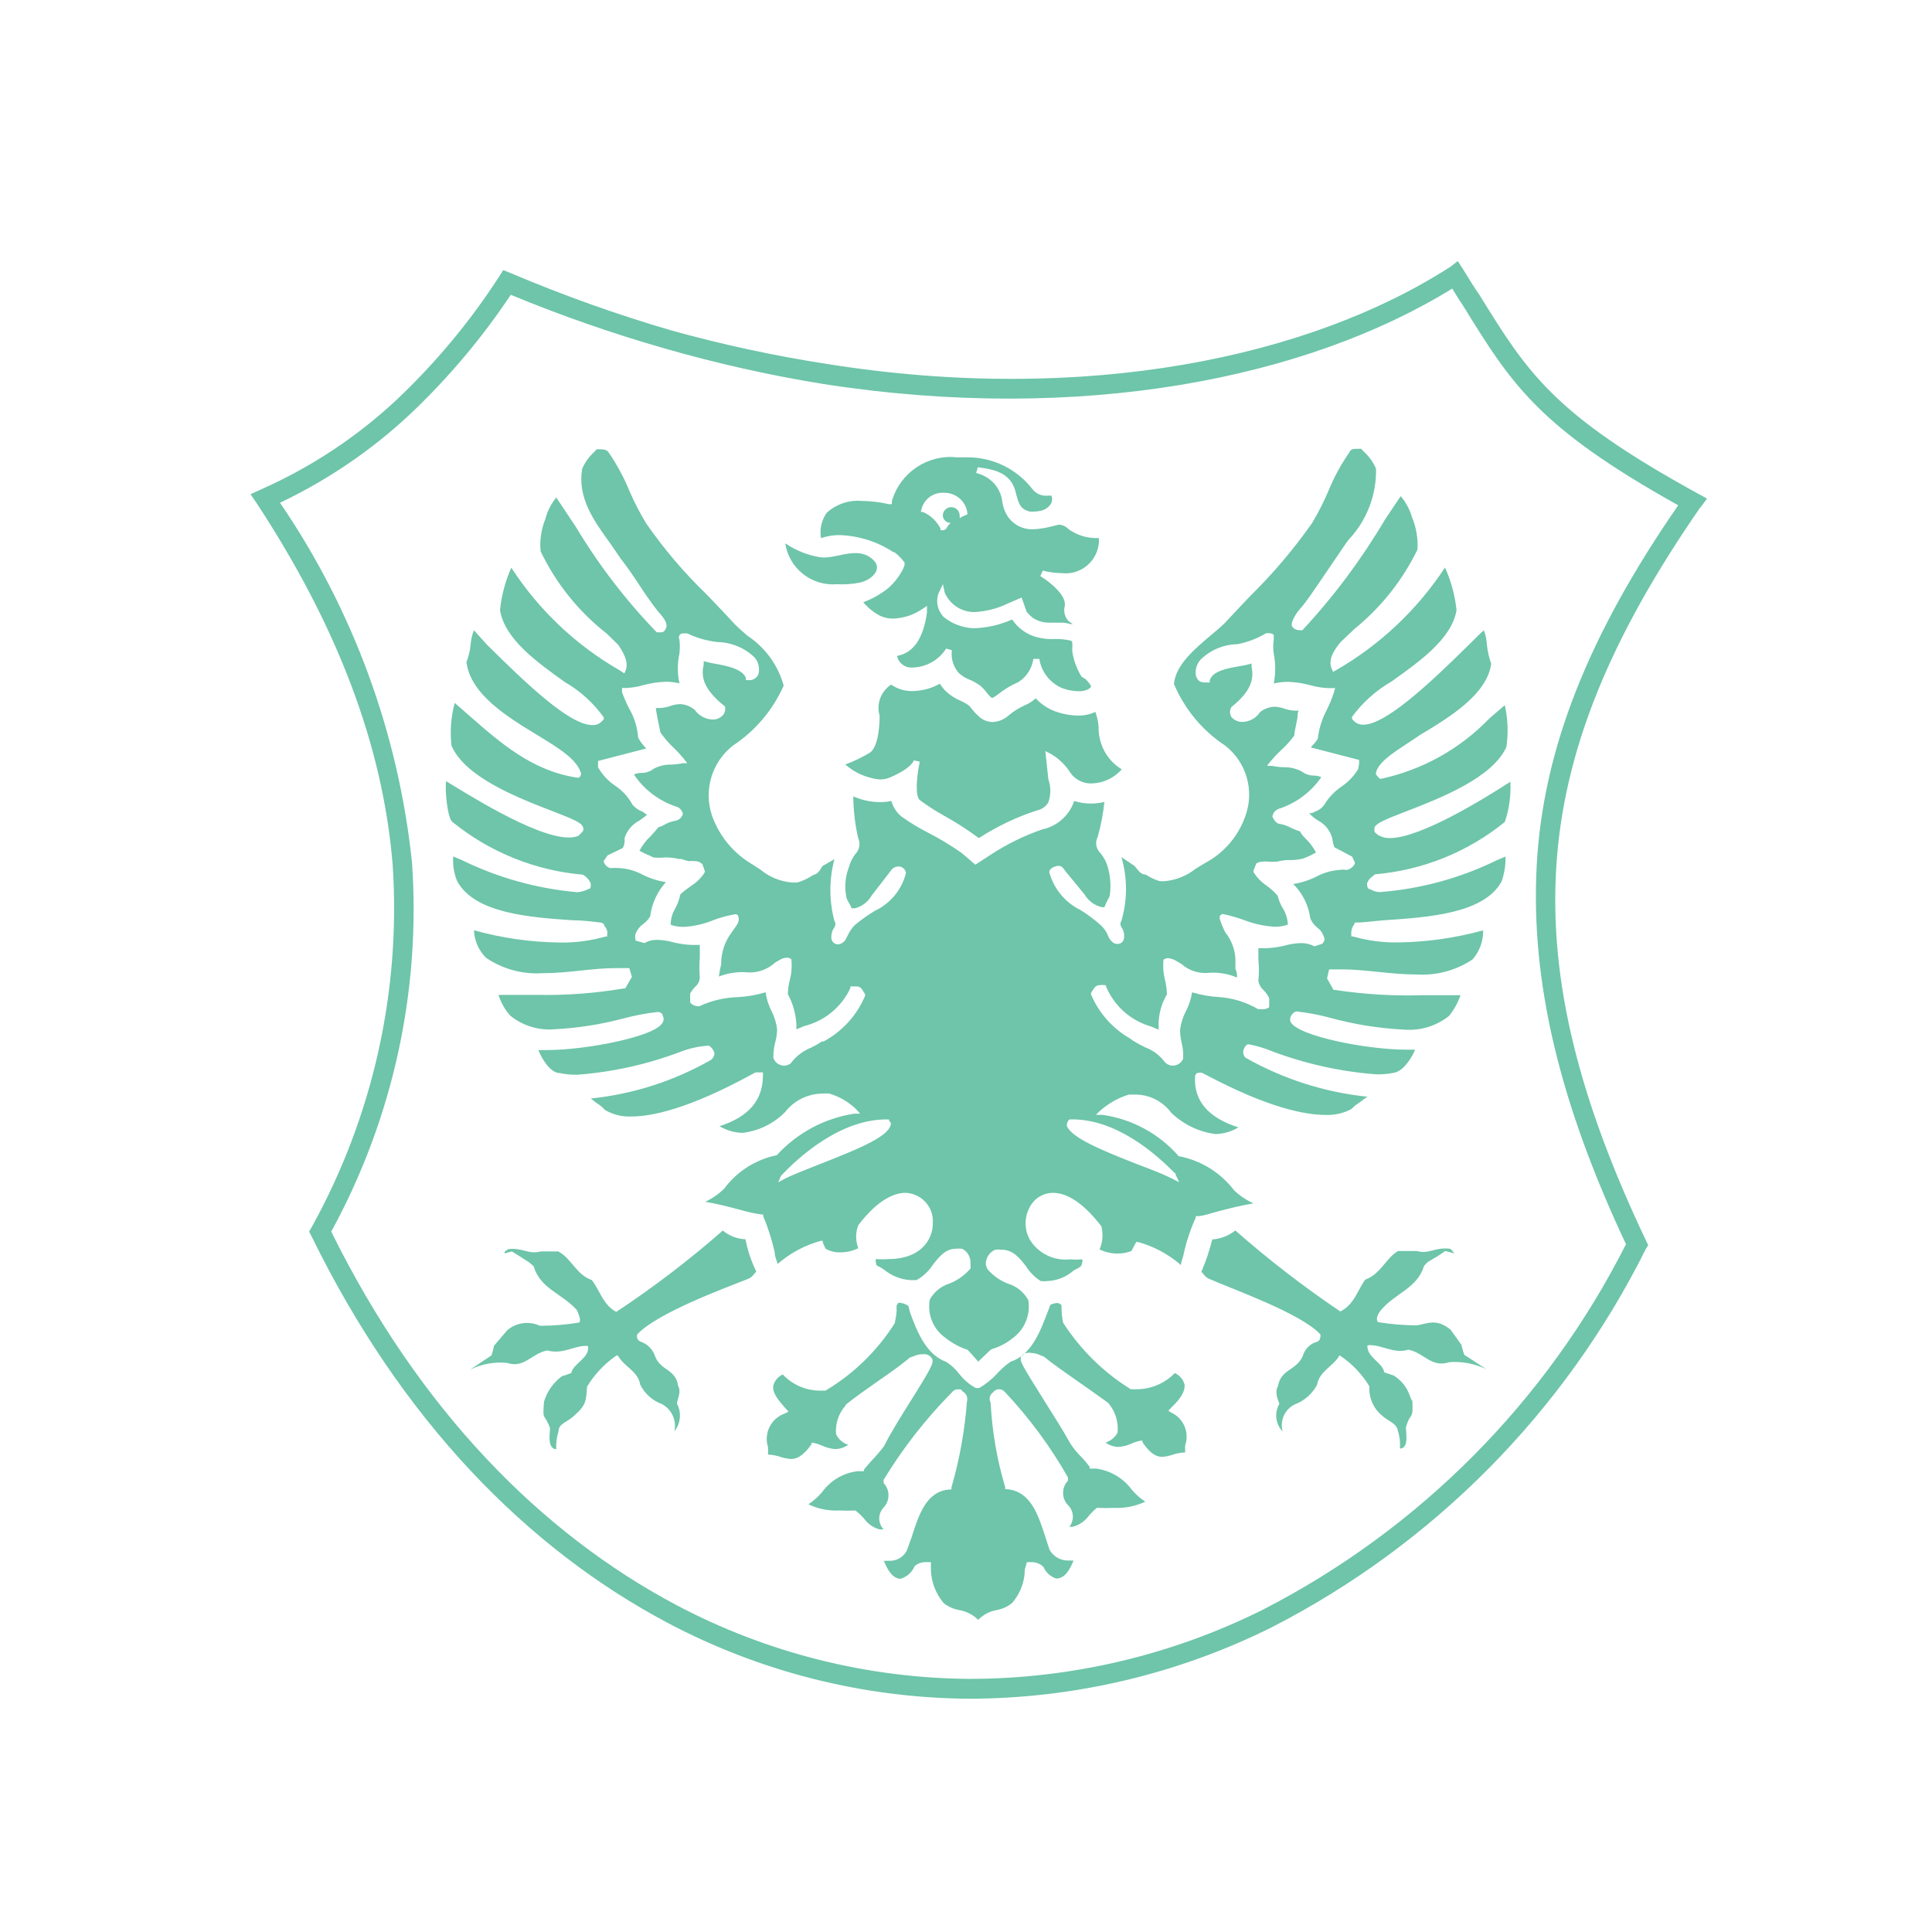 <?xml version="1.0" encoding="UTF-8"?>
<svg id="Layer_1" data-name="Layer 1" xmlns="http://www.w3.org/2000/svg" viewBox="0 0 50 50" fill="#6ec5a9">
  <path d="M44.011,13.13l.167-.227-.251-.137c-3.733-2.049-4.396-3.124-5.645-5.143-.143-.197-.275-.43-.412-.645l-.143-.221-.185.143c-3.632,2.347-9.455,3.584-16.127,2.521-1.366-.21-2.718-.502-4.05-.872-1.405-.411-2.785-.904-4.133-1.475h0l-.209-.084-.113.179c-.75,1.159-1.637,2.223-2.64,3.172-1.032.966-2.22,1.751-3.512,2.324l-.275.125.167.245c2.061,3.142,3.255,6.224,3.512,9.342.217,3.264-.511,6.522-2.097,9.384l-.066.113.06.113c2.341,4.79,5.591,8.088,9.216,10.011,2.406,1.274,5.084,1.948,7.807,1.965,2.716-.005,5.393-.636,7.825-1.846,4.188-2.145,7.581-5.573,9.682-9.784l.066-.108-.06-.125c-1.702-3.584-2.509-6.666-2.318-9.676s1.398-5.931,3.727-9.294M42.076,32.208c-2.054,4.062-5.341,7.37-9.39,9.449-2.359,1.178-4.96,1.792-7.598,1.792-2.641-.018-5.239-.671-7.574-1.905-3.506-1.858-6.654-5.041-8.942-9.67,1.595-2.916,2.321-6.229,2.091-9.545-.348-3.341-1.522-6.544-3.417-9.318,1.234-.586,2.371-1.36,3.369-2.294.981-.928,1.855-1.964,2.604-3.088,1.31.543,2.65,1.009,4.014,1.398,1.333.382,2.687.686,4.056.908,6.696,1.045,12.543-.149,16.295-2.467.096.155.179.299.269.424,1.266,2.055,1.953,3.16,5.579,5.185-2.306,3.333-3.5,6.296-3.662,9.318s.597,6.164,2.312,9.808"/>
  <path d="M37.841,34.831l-.299-.418c-.364-.299-.597-.161-.866-.113-.34-.001-.68-.029-1.015-.084-.066-.078,0-.221.084-.317.376-.442.932-.555,1.111-1.141.032-.036.066-.07.102-.102l.281-.167.161-.113.191.048c.042.042.042,0,0-.048s-.06-.06-.078-.06c-.388-.042-.526.149-.842.06h-.49c-.317.185-.448.597-.848.741-.203.275-.281.639-.645.824-.95-.64-1.858-1.34-2.718-2.097-.171.137-.379.218-.597.233-.071.286-.165.565-.281.836.042.042.108.149.203.185.597.263,2.389.896,2.879,1.44,0,.054,0,.155-.084.185-.184.049-.327.193-.376.376-.179.382-.561.329-.639.771-.096.161,0,.364.036.46-.136.231-.102.524.084.717-.08-.282.056-.581.323-.705.243-.093.445-.272.567-.502.06-.34.37-.454.555-.717,0-.042.036-.042.036-.042.311.207.572.48.765.8-.02.282.095.557.311.741.167.161.382.197.424.4.048.15.066.309.054.466.239,0,.155-.412.155-.55.125-.424.191-.161.167-.681-.078-.066-.066-.382-.478-.657l-.251-.084c-.036-.257-.448-.376-.436-.699.346-.042.657.233,1.063.113.4.078.597.478,1.057.323.329-.024.658.038.956.179l-.55-.358c-.036,0-.072-.233-.096-.257"/>
  <path d="M18.709,31.844c-.871.764-1.793,1.468-2.76,2.108-.34-.179-.418-.544-.633-.824-.4-.137-.52-.55-.866-.741h-.454c-.34.084-.46-.102-.842-.06,0,0-.06.042-.084.06s0,.084,0,.048l.179-.048.179.113.263.167.119.102c.179.597.735.699,1.123,1.141.036.096.113.239.06.317-.338.056-.679.084-1.021.084-.279-.13-.608-.085-.842.113l-.346.406s-.048.257-.078.257l-.538.358c.296-.146.627-.206.956-.173.442.149.633-.245,1.039-.323.418.119.741-.155,1.057-.113.042.317-.382.442-.436.699l-.245.084c-.22.163-.382.394-.46.657-.042.526,0,.263.155.681,0,.137-.078.532.161.55-.008-.158.012-.315.06-.466,0-.203.239-.239.4-.4.34-.299.305-.4.34-.759.195-.319.456-.594.765-.806.024.003.045.019.054.042.161.263.502.376.555.717.116.233.317.413.561.502.254.136.386.424.323.705.164-.204.19-.486.066-.717,0-.09.125-.299.03-.46-.06-.442-.46-.388-.597-.771-.061-.179-.203-.318-.382-.376-.07-.033-.103-.113-.078-.185.508-.55,2.258-1.195,2.879-1.44.096-.036.161-.149.203-.185-.131-.265-.226-.546-.281-.836-.22-.009-.43-.091-.597-.233"/>
  <path d="M30.327,36.569l-.09-.06.078-.084c.143-.137.37-.37.34-.597-.035-.13-.127-.238-.251-.293-.263.271-.626.423-1.003.418h-.137c-.704-.436-1.302-1.024-1.75-1.72-.032-.149-.046-.302-.042-.454,0,0-.036-.042-.084-.054-.022-.005-.044-.005-.066,0-.048.007-.094.021-.137.042l-.078.203c-.185.484-.412,1.099-.956,1.272-.119.084-.229.18-.329.287-.139.156-.303.29-.484.394h-.084c-.172-.095-.323-.225-.442-.382-.089-.114-.196-.213-.317-.293-.532-.191-.765-.794-.944-1.284l-.042-.167c-.059-.041-.126-.068-.197-.078-.022-.005-.044-.005-.066,0l-.042.066h0v.155c-.009.103-.025.204-.048.305-.452.714-1.066,1.312-1.792,1.744h-.108c-.377.009-.74-.143-.998-.418-.12.054-.21.159-.245.287-.036.197.161.412.323.597l.072.078-.096.048c-.358.125-.551.511-.436.872.005.064.005.128,0,.191h0c.116.005.231.027.34.066.083.026.17.042.257.048.119,0,.287-.042.526-.376v-.042h.048c.078.016.154.04.227.072.109.051.226.082.346.09.12-.003.237-.043.334-.113-.141-.04-.257-.141-.317-.275-.023-.262.061-.523.233-.723l.03-.048h0c.263-.209.514-.382.759-.555s.597-.406.89-.657l.108-.036c.064-.029.133-.045.203-.048h.09c.083.011.154.066.185.143h0v.036c0,.078-.048.209-.55,1.003-.251.4-.532.848-.705,1.195-.093.123-.192.241-.299.352-.084.09-.155.173-.221.257v.042h-.173c-.367.046-.698.243-.914.544-.101.12-.22.225-.352.311.247.119.52.174.794.161.141.007.283.007.424,0h0c.082.064.159.136.227.215.098.135.239.232.4.275h.102c-.151-.159-.151-.408,0-.567.168-.177.168-.456,0-.633v-.084c.501-.823,1.096-1.585,1.774-2.27.036-.045.091-.072.149-.072.06,0,.108,0,.108.048.106.046.159.165.125.275-.057.75-.191,1.493-.4,2.216v.054h-.054c-.597.048-.788.645-.974,1.224-.042.113-.078.227-.125.352-.084.169-.259.274-.448.269h-.149c.09.227.221.454.424.466.167-.044.304-.163.37-.323.076-.071.177-.11.281-.108h.143v.215c.013.312.131.611.334.848.119.092.258.154.406.179.183.032.352.12.484.251.127-.131.292-.219.472-.251.146-.027.283-.088.4-.179.213-.241.332-.551.334-.872l.054-.191h.131c.112.001.219.046.299.125.061.143.181.252.329.299.227,0,.358-.239.448-.466h-.143c-.199.001-.382-.107-.478-.281-.036-.102-.066-.203-.102-.311-.191-.597-.388-1.195-.992-1.254h-.054v-.054c-.212-.711-.339-1.445-.376-2.186-.052-.093-.023-.21.066-.269.034-.049.09-.078.149-.078.057-.001.111.023.149.066.632.671,1.182,1.415,1.637,2.216v.084c-.168.177-.168.456,0,.633.155.15.17.393.036.561h.084c.175-.044.327-.15.43-.299.061-.068.127-.132.197-.191h.036c.139.007.279.007.418,0,.276.013.551-.043.8-.161-.129-.085-.246-.187-.346-.305-.22-.3-.551-.498-.92-.55h-.173v-.042c-.062-.09-.132-.174-.209-.251-.11-.109-.208-.229-.293-.358-.167-.305-.442-.741-.687-1.129-.55-.878-.597-.968-.597-1.063s.09-.149.161-.149h0c.041-.01.084-.01.125,0,.074.004.147.023.215.054l.102.042c.275.221.544.406.818.597s.538.376.842.597c.184.212.273.491.245.771-.066.123-.178.215-.311.257.096.07.21.109.329.113.116-.007.229-.035.334-.084.079-.035.161-.061.245-.078h.048v.042c.227.334.388.376.508.376.085-.005.17-.021.251-.048.111-.039.228-.062.346-.066h0c-.004-.062-.004-.124,0-.185.123-.359-.068-.75-.426-.873-.005-.002-.01-.004-.016-.005"/>
  <path d="M21.66,15.119c.2.011.401-.003.597-.042.317-.072.657-.388.257-.657s-.914.066-1.302,0c-.319-.055-.622-.177-.89-.358.098.65.683,1.112,1.338,1.057"/>
  <path d="M28.35,18.423c-.138.064-.289.097-.442.096-.204-.003-.406-.039-.597-.108-.194-.071-.368-.188-.508-.34-.076.074-.165.132-.263.173-.159.071-.308.163-.442.275-.112.101-.256.16-.406.167-.13-.002-.255-.051-.352-.137-.069-.062-.133-.13-.191-.203-.024-.035-.052-.067-.084-.096-.057-.039-.117-.073-.179-.102-.152-.061-.292-.15-.412-.263-.057-.058-.107-.122-.149-.191-.217.122-.462.187-.711.191-.196.004-.389-.055-.55-.167-.268.173-.389.501-.299.806,0,.078,0,.765-.245.95-.204.125-.42.229-.645.311.251.22.564.355.896.388.097 0.0.193-.02.281-.06.544-.239.597-.424.597-.436l.155.036c-.09.412-.119.902,0,.992.19.143.39.272.597.388.323.178.635.378.932.597.468-.304.974-.545,1.505-.717.123-.024.23-.1.293-.209.069-.193.069-.404,0-.597l-.078-.729.131.066c.215.122.396.297.526.508.128.174.334.273.55.263.296-.009.575-.141.771-.364-.349-.213-.572-.583-.597-.992.003-.152-.022-.304-.072-.448"/>
  <path d="M23.129,14.277c.107.079.202.173.281.281v.066c-.015.045-.033.089-.054.131-.094.176-.22.334-.37.466-.193.156-.411.279-.645.364.124.148.276.27.448.358.102.044.212.066.323.066.262-.009.516-.089.735-.233l.143-.096v.167c-.09.669-.346,1.051-.776,1.129.042.19.219.318.412.299.35-.011.672-.194.86-.49l.149.042c-.029.217.038.435.185.597.08.072.174.129.275.167.098.04.19.093.275.155.06.052.114.11.161.173.037.05.079.096.125.137.014.005.028.005.042,0,0,0,.066-.036.119-.078.166-.134.348-.244.544-.329.208-.134.347-.352.382-.597h.155c.053.34.28.627.597.759.136.05.279.076.424.078.094.004.187-.018.269-.066,0,0,.048-.036.048-.06s-.078-.125-.131-.179c-.042-.023-.082-.049-.119-.078-.118-.194-.197-.409-.233-.633-.005-.048-.005-.096,0-.143,0-.119,0-.143-.06-.155-.129-.029-.262-.041-.394-.036-.155.007-.31-.009-.46-.048-.265-.068-.495-.232-.645-.46-.314.142-.653.219-.998.227-.284-.011-.556-.113-.776-.293-.152-.159-.205-.388-.137-.597l.119-.251.048.221c.131.303.428.5.759.502.303-.014.599-.089.872-.221l.358-.155.131.37c.046.054.096.104.149.149.13.089.285.135.442.131h.299c.081-.001.162.011.239.036h.072c-.057-.027-.108-.065-.149-.113-.074-.102-.098-.231-.066-.352.054-.293-.436-.657-.633-.776l.066-.143c.156.042.316.064.478.066.475.06.908-.276.968-.75.007-.052.008-.105.005-.158h0c-.279.015-.555-.065-.782-.227-.066-.072-.159-.115-.257-.119l-.173.042c-.162.044-.328.07-.496.078-.248.007-.484-.106-.633-.305-.087-.126-.143-.272-.161-.424-.017-.13-.064-.255-.137-.364-.127-.184-.319-.314-.538-.364l.042-.149c.388.054.824.119.968.597l.03.119c.066.227.096.364.346.43.044.006.088.006.131,0,.065-.002.129-.012.191-.03.102-.03.187-.099.239-.191.025-.061.025-.13,0-.191h-.084c-.155.02-.31-.043-.406-.167-.398-.515-1.01-.819-1.661-.824h-.299c-.761-.079-1.468.4-1.678,1.135v.078h-.078c-.229-.053-.464-.081-.699-.084-.332-.03-.661.081-.908.305-.136.19-.19.427-.149.657.159-.055.327-.081.496-.078.494.019.974.174,1.386.448M23.84,13.214c.051-.284.31-.483.597-.46h0c.298-.003.553.213.597.508v.054l-.036.012-.108.048-.054.036h0c.003-.018.003-.036,0-.054.008-.12-.083-.225-.203-.233-.12-.008-.225.083-.233.203-.003.109.082.2.191.203.004 0.0.008 0.0.012,0h0c-.046.043-.084.093-.113.149l-.06.042h-.09v-.042c-.096-.192-.257-.345-.454-.43h-.054l.006-.036Z"/>
  <path d="M35.971,21.69c-.102.002-.203-.023-.293-.072-.054-.036-.084-.06-.108-.096v-.102c.042-.113.269-.209.812-.418.896-.346,2.246-.872,2.604-1.672.052-.36.038-.726-.042-1.081l-.4.346c-.757.785-1.73,1.328-2.795,1.559h-.042l-.096-.108v-.054c.084-.329.597-.597,1.135-.968.776-.466,1.738-1.051,1.846-1.846-.058-.164-.096-.334-.113-.508-.006-.123-.032-.244-.078-.358-.084.072-.233.221-.382.37-1.015,1.003-2.156,2.073-2.736,2.073-.1.003-.196-.039-.263-.113l-.03-.042v-.048c.273-.372.621-.683,1.021-.914.729-.52,1.559-1.105,1.684-1.846-.04-.382-.141-.755-.299-1.105-.719,1.095-1.684,2.005-2.819,2.658l-.078.042-.036-.084c-.113-.257.113-.544.233-.687l.358-.34c.688-.557,1.244-1.259,1.631-2.055.016-.286-.033-.572-.143-.836-.057-.2-.157-.386-.293-.544l-.4.597c-.61,1.032-1.328,1.995-2.144,2.873h-.036c-.125,0-.197-.036-.233-.108s.066-.287.221-.46.376-.508.544-.753.263-.388.406-.597.191-.287.299-.43c.467-.495.72-1.154.705-1.834-.072-.169-.18-.319-.317-.442l-.066-.072h-.078c-.131,0-.191,0-.227.09-.215.308-.395.638-.538.986-.123.292-.267.576-.43.848-.476.676-1.011,1.308-1.601,1.887-.215.227-.442.466-.669.711-.102.096-.209.191-.329.287-.436.37-.932.782-.974,1.278.275.651.736,1.206,1.326,1.595.542.422.756,1.142.532,1.792-.178.537-.557.984-1.057,1.248l-.245.149c-.223.178-.493.287-.776.317-.052.006-.104.006-.155,0-.125-.039-.244-.095-.352-.167h0c-.113,0-.185-.09-.251-.173l-.036-.048-.346-.233c.158.538.158,1.11,0,1.649-.033.049-.033.113,0,.161.058.084.081.186.066.287-.006.089-.083.156-.172.149-0-0-.001-0-.001-0-.047.002-.092-.016-.125-.048-.051-.043-.09-.099-.113-.161-.043-.111-.113-.209-.203-.287-.16-.142-.332-.27-.514-.382-.397-.196-.691-.552-.806-.98,0-.09.131-.155.233-.161s.131.066.191.143l.49.597c.098.166.26.285.448.329h.066c.023-.064.051-.126.084-.185.02-.035.038-.07.054-.108.037-.26.017-.525-.06-.776-.038-.12-.099-.231-.179-.329-.117-.109-.147-.283-.072-.424.083-.295.141-.597.173-.902-.112.027-.226.041-.34.042-.15 0-.299-.022-.442-.066-.02.062-.046.122-.078.179-.156.285-.429.488-.747.555-.471.163-.921.384-1.338.657l-.394.257-.358-.305c-.274-.193-.562-.366-.86-.52-.243-.123-.477-.265-.699-.424-.125-.104-.215-.243-.257-.4-.098.021-.198.031-.299.03-.237-.002-.47-.053-.687-.149.003.362.045.722.125,1.075.066.141.038.308-.072.418-.078.101-.135.217-.167.34-.094.246-.117.513-.066.771.011.049.031.096.06.137.03.05.056.102.078.155h.084c.185-.047.342-.168.436-.334l.49-.633c.041-.07.116-.114.197-.113h0c.102-.007.19.07.197.172 0.0 0.0 0.0.001 0.0.001-.109.429-.405.786-.806.974-.183.11-.356.234-.52.37-.073.078-.134.166-.179.263-.054.108-.084.161-.113.173-.038.038-.09.06-.143.06-.083-.002-.153-.062-.167-.143-.011-.106.016-.212.078-.299.033-.049.033-.113,0-.161-.14-.524-.14-1.076,0-1.601l-.311.179c-.054.096-.131.221-.221.221h0l-.06.036c-.113.073-.236.129-.364.167h-.149c-.296-.026-.577-.14-.806-.329l-.209-.137c-.485-.282-.855-.726-1.045-1.254-.228-.66-.012-1.391.538-1.822.577-.381,1.034-.92,1.314-1.553-.146-.529-.479-.988-.938-1.29-.125-.108-.239-.209-.34-.311-.239-.263-.484-.514-.717-.759-.581-.56-1.105-1.176-1.565-1.84-.16-.263-.301-.536-.424-.818-.146-.359-.33-.702-.55-1.021-.036-.054-.102-.078-.233-.078h-.072l-.066.072c-.134.121-.24.27-.311.436-.125.753.305,1.344.723,1.923.096.137.191.275.275.4.173.221.323.442.472.669s.293.442.49.693c.143.155.269.317.209.442-.06.125-.102.102-.215.102h-.024c-.793-.82-1.491-1.728-2.079-2.706l-.52-.782c-.133.16-.229.348-.281.55-.109.267-.152.555-.125.842.399.834.986,1.564,1.714,2.132l.299.293c.108.167.275.424.191.651l-.036.084-.119-.078c-1.134-.65-2.096-1.561-2.807-2.658-.155.348-.254.719-.293,1.099.125.753.95,1.338,1.672,1.858.401.23.747.544,1.015.92v.042l-.036.042c-.064.075-.158.117-.257.113-.597,0-1.708-1.069-2.724-2.073l-.346-.382c-.045.117-.074.239-.084.364-.014.158-.05.312-.108.46.102.836,1.063,1.422,1.84,1.893.555.34,1.033.627,1.129,1.003-.007.038-.028.073-.06.096h-.036c-1.159-.167-1.989-.896-2.795-1.601l-.382-.334c-.097.36-.125.735-.084,1.105.352.818,1.702,1.344,2.598,1.69.538.209.765.299.806.418.014.032.014.069,0,.102l-.036.042-.084.084c-.08.03-.165.044-.251.042-.878,0-2.73-1.195-3.172-1.457-.036.263.042.98.167,1.057.962.78,2.135,1.254,3.369,1.362.095.05.17.133.209.233,0,.084,0,.131-.042.131h0c-.094.05-.198.081-.305.09-1.038-.09-2.051-.372-2.987-.83l-.227-.096c-.015.218.019.437.102.639.454.836,1.876.938,3.016,1.015.263,0,.508.036.723.06l.066.042v.036c.065.061.094.151.078.239v.042h-.042c-.388.111-.791.163-1.195.155-.747-.01-1.49-.116-2.21-.317.01.268.121.522.311.711.426.291.937.432,1.451.4.323,0,.657-.03.98-.066s.645-.066.95-.066h.329l.066.227-.173.299h-.036c-.744.126-1.498.182-2.252.167h-.992c.062.199.166.382.305.538.321.26.729.386,1.141.352.605-.031,1.206-.125,1.792-.281.29-.078.586-.134.884-.167.06,0,.143.054.125.09.036.057.036.129,0,.185-.179.364-1.989.711-2.987.711h-.227c.066.173.287.597.561.597.145.03.294.044.442.042.918-.069,1.821-.27,2.682-.597.222-.085.456-.138.693-.155h.036c.07.043.121.112.143.191-.003.067-.033.129-.084.173-.958.548-2.02.89-3.118,1.003l.161.125c.078.046.149.105.209.173.208.121.447.179.687.167.514,0,1.469-.191,3.106-1.087l.102-.054h.191v.078c0,.633-.358,1.069-1.123,1.314.18.109.386.169.597.173.417-.049.804-.239,1.099-.538.23-.296.581-.472.956-.478.064-.006.128-.006.191,0,.261.077.499.216.693.406l.102.113h-.149c-.772.118-1.481.498-2.007,1.075-.545.111-1.031.419-1.362.866-.143.14-.309.255-.49.34.263.042.597.125.86.197s.418.108.597.131h.042v.042c.127.303.227.617.299.938,0,.102.042.191.078.299.322-.281.704-.485,1.117-.597h.048v.042l.072.161c.114.066.244.099.376.096.163.001.325-.036.472-.108-.075-.192-.075-.405,0-.597.532-.693.956-.836,1.224-.836.405.016.721.357.706.762-0.0.007-.001.013-.001.02,0,.466-.352.932-1.141.932-.109.009-.219.009-.329,0h0c-.013.033-.013.069,0,.102,0,.042,0,.066.108.108l.102.066c.193.159.431.253.681.269h.155c.169-.094.312-.227.418-.388.161-.209.329-.424.597-.424.056-.007.112-.007.167,0,.142.072.227.223.215.382.006.044.006.088,0,.131-.147.172-.334.305-.544.388-.216.067-.397.215-.508.412-.071.385.09.775.412.998.169.135.361.238.567.305.054.054.185.203.275.305l.161-.155.143-.137.042-.03h0c.194-.056.374-.149.532-.275.317-.223.48-.608.418-.992-.109-.203-.293-.356-.514-.424-.214-.079-.404-.213-.55-.388l-.036-.096h0c-.013-.172.085-.334.245-.4.052-.006.104-.006.155,0,.311,0,.478.221.645.436.096.152.224.281.376.376.06.007.12.007.179,0,.25-.013.488-.109.675-.275l.09-.048c.096-.048.113-.066.131-.167s0,0,0-.072c-.107.008-.215.008-.323,0-.409.044-.807-.149-1.027-.496-.156-.27-.156-.602,0-.872.119-.219.348-.354.597-.352.269,0,.699.149,1.248.866.051.199.034.409-.048.597.145.071.304.108.466.108.123.001.244-.021.358-.066l.125-.233h.048c.41.113.79.317,1.111.597,0-.084.042-.167.06-.245.071-.339.179-.67.323-.986v-.036h.042c.155,0,.352-.078.561-.131s.597-.155.89-.197c-.184-.086-.354-.201-.502-.34-.352-.462-.863-.777-1.434-.884-.508-.581-1.207-.961-1.971-1.069h-.173l.125-.119c.212-.184.46-.323.729-.406h.173c.366.002.709.177.926.472.312.3.712.493,1.141.55.211-.004.417-.064.597-.173-.776-.245-1.159-.687-1.123-1.308-.004-.056.039-.104.095-.108.006-0.0.013-0.0.019.001h.06l.119.06c1.631.866,2.58,1.033,3.088,1.033.233.009.464-.044.669-.155.066-.069.14-.129.221-.179.061-.049.125-.095.191-.137-1.11-.115-2.184-.459-3.154-1.009-.046-.043-.069-.105-.06-.167.007-.073.047-.139.108-.179h.042c.205.039.405.099.597.179.869.327,1.78.528,2.706.597.15.002.301-.012.448-.042.257-.042.49-.442.544-.597h-.233c-.986,0-2.795-.346-2.987-.717-.03-.066,0-.125,0-.137s.06-.113.143-.137c.298.033.594.089.884.167.624.171,1.265.274,1.911.305.417.034.832-.092,1.159-.352.131-.16.232-.342.299-.538h-.992c-.755.022-1.511-.024-2.258-.137h-.036l-.167-.299.054-.233h.329c.305,0,.597.03.944.066s.663.066.992.066c.511.032,1.019-.105,1.445-.388.183-.208.281-.476.275-.753-.709.194-1.439.299-2.174.311-.404.009-.807-.043-1.195-.155h-.042v-.048c-.01-.099.02-.198.084-.275v-.036h.042c.215,0,.466-.042.735-.06,1.147-.078,2.574-.173,3.028-1.003.073-.207.107-.426.102-.645l-.227.096c-.95.465-1.98.745-3.034.824-.083-.003-.163-.028-.233-.072-.09,0-.09-.102-.09-.155.027-.077.08-.142.149-.185l.054-.048h0c1.232-.104,2.404-.576,3.363-1.356.113-.334.162-.687.143-1.039-.597.382-2.3,1.457-3.124,1.457M21.295,26.94c-.098.064-.199.122-.305.173-.212.085-.396.228-.532.412-.049.034-.107.053-.167.054-.124-.001-.234-.08-.275-.197-.004-.131.01-.261.042-.388.033-.115.051-.233.054-.352-.02-.169-.071-.333-.149-.484-.076-.15-.126-.311-.149-.478-.231.07-.47.112-.711.125-.349.009-.693.09-1.009.239,0,0-.179,0-.233-.108v-.227c.036-.06.078-.116.125-.167.074-.058.12-.145.125-.239-.014-.171-.014-.343,0-.514v-.334h-.197c-.161-.004-.321-.027-.478-.066-.136-.038-.277-.06-.418-.066-.119-.003-.237.025-.34.084h0l-.233-.066v-.036c-.009-.043-.009-.088,0-.131.039-.103.107-.193.197-.257.075-.054.138-.123.185-.203.041-.33.183-.638.406-.884-.208-.033-.409-.097-.597-.191-.185-.1-.388-.159-.597-.173-.084-.006-.167-.006-.251,0-.083-.027-.146-.094-.167-.179l.102-.149.394-.191c.029-.051.045-.109.048-.167v-.096c.064-.193.201-.354.382-.448.069-.046.135-.095.197-.149l-.108-.078c-.104-.037-.197-.101-.269-.185-.106-.198-.26-.367-.448-.49-.182-.123-.334-.287-.442-.478v-.102h0v-.06l1.248-.323-.06-.066c-.058-.065-.108-.138-.149-.215-.021-.27-.103-.531-.239-.765-.069-.133-.129-.271-.179-.412v-.108h.113c.146-.007.29-.031.43-.072.195-.053.395-.083.597-.09.117.001.233.015.346.042-.056-.254-.056-.517,0-.771.013-.119.013-.239,0-.358-.02-.037-.02-.082,0-.119l.048-.042h.042c.04-.007.08-.007.119,0,.244.117.507.192.776.221.359.008.703.151.962.4.101.121.137.284.096.436-.047.104-.156.165-.269.149h-.054v-.054c-.09-.239-.502-.317-.8-.37-.099-.016-.196-.038-.293-.066v.084c-.042.227-.108.567.55,1.087.02.077.002.159-.048.221-.068.076-.166.12-.269.119-.186-.007-.358-.099-.466-.251-.106-.09-.238-.142-.376-.149-.086.003-.17.019-.251.048-.09.032-.185.05-.281.054h-.096c0,.072.108.597.119.633.101.146.217.28.346.4.096.092.185.19.269.293l.078.102h-.119c-.096.02-.194.032-.293.036-.155-.004-.309.031-.448.102-.093.075-.209.115-.329.113-.066 0-.131.014-.191.042h0c.266.395.657.69,1.111.836.036,0,.155.096.155.191l-.036.072h0c-.037.051-.093.086-.155.096-.103.017-.203.054-.293.108-.046.028-.097.048-.149.06h0c-.06.078-.125.149-.197.227-.118.11-.217.24-.293.382.088.05.18.094.275.131l.084.042c.099.011.199.011.299,0,.125-.001.249.013.37.042h.066c.059.025.121.043.185.054.054-.006.108-.006.161,0,.073-.001.143.029.191.084l.06.173v.03c-.089.143-.21.263-.352.352-.098.068-.192.141-.281.221-.026.127-.07.25-.131.364-.078.128-.119.274-.119.424.108.036.221.055.334.054.269-.015.534-.076.782-.179.182-.068.37-.118.561-.149.054,0,.09.042.084.149s-.119.215-.179.317c-.181.236-.278.527-.275.824-.026.106-.046.214-.06.323.217-.085.449-.123.681-.113.283.036.568-.056.776-.251l.078-.042c.065-.047.141-.076.221-.084.043-.001.086.014.119.042h0c.02.184.006.37-.042.55-.029.115-.045.234-.048.352.132.243.208.512.221.788v.125l.197-.084c.529-.129.971-.492,1.201-.986v-.042h.155c.057-.003.112.024.143.072l.084.131v.036c-.214.513-.601.936-1.093,1.195M23.057,29.061c0,.323-.735.633-1.846,1.069-.346.137-.675.263-.878.364l-.191.102.066-.161c.43-.46,1.553-1.505,2.801-1.463v.03h0l.048.06ZM30.422,30.357v.036l.096.203-.203-.102c-.197-.102-.52-.227-.866-.358-.998-.388-1.72-.699-1.84-.998-.004-.063.02-.124.066-.167,1.195-.042,2.252.902,2.73,1.392M35.153,19.898c-.11.183-.259.34-.436.46-.185.126-.341.291-.454.484-.061.078-.144.136-.239.167-.03.02-.065.032-.102.036h-.042c.068.075.146.139.233.191.187.098.322.272.37.478.006.074.024.147.054.215l.454.239.072.149v.036c-.042.083-.118.142-.209.161-.063-.01-.128-.01-.191,0-.209.015-.413.074-.597.173-.188.094-.389.159-.597.191.242.24.397.553.442.89.038.091.097.171.173.233.082.057.143.138.173.233.028.044.028.1,0,.143l-.036.048-.203.066h0c-.108-.057-.23-.086-.352-.084-.143.005-.286.027-.424.066-.156.039-.317.061-.478.066h-.197v.293c.018.181.018.363,0,.544.013.098.062.187.137.251.059.061.108.132.143.209v.233c-.052.037-.116.054-.179.048h-.108c-.302-.178-.642-.284-.992-.311-.243-.013-.484-.055-.717-.125-.025.167-.077.328-.155.478-.079.151-.131.315-.155.484-0.0.119.014.237.042.352.033.133.045.27.036.406-.06.146-.228.216-.374.156-.034-.014-.065-.035-.092-.06-.13-.18-.311-.317-.52-.394-.105-.05-.206-.106-.305-.167l-.084-.06c-.452-.26-.806-.661-1.009-1.141v-.036l.084-.131c.034-.048.091-.075.149-.072.042-.007.084-.007.125,0h.03v.03c.209.506.638.889,1.165,1.039l.197.084v-.161c.005-.265.079-.525.215-.753-.003-.123-.019-.245-.048-.364-.045-.173-.059-.353-.042-.532h0c.034-.028.076-.042.119-.042.083.009.163.037.233.084l.113.066c.204.181.477.264.747.227.237-.011.474.032.693.125,0-.066,0-.143-.042-.221v-.143c.014-.292-.08-.579-.263-.806-.057-.112-.104-.227-.143-.346v-.078l.054-.048h.036c.178.038.354.088.526.149.258.102.53.162.806.179.116.001.231-.017.34-.054-.005-.155-.052-.306-.137-.436-.057-.097-.099-.201-.125-.311-.085-.099-.181-.187-.287-.263-.137-.093-.253-.213-.34-.352h0v-.036l.072-.185c.047-.032.104-.049.161-.048.054-.006.108-.006.161,0,.05.006.1.006.149,0h.066c.115-.03.234-.044.352-.042.113.002.226-.012.334-.042.113-.041.221-.093.323-.155-.074-.137-.169-.262-.281-.37-.053-.05-.097-.109-.131-.173-.082-.026-.162-.058-.239-.096-.082-.045-.171-.077-.263-.096-.108,0-.167-.096-.215-.191.013-.087.069-.161.149-.197.454-.142.847-.433,1.117-.824h0c-.06-.027-.125-.041-.191-.042-.115.001-.226-.037-.317-.108-.147-.076-.312-.114-.478-.108-.1-.004-.2-.016-.299-.036h-.119l.078-.102c.086-.103.178-.201.275-.293.13-.117.249-.247.352-.388,0-.066.03-.191.084-.472,0-.066,0-.125.03-.173h-.102c-.094-.004-.187-.022-.275-.054-.081-.029-.165-.045-.251-.048-.135.007-.264.055-.37.137-.102.159-.277.256-.466.257-.105-0-.206-.046-.275-.125-.051-.08-.051-.183,0-.263.597-.472.561-.818.52-1.039v-.084c-.098.029-.198.051-.299.066-.317.054-.711.125-.782.364v.06h-.06c-.149,0-.239,0-.299-.173-.026-.15.018-.304.119-.418.254-.249.594-.393.95-.4.261-.049.512-.144.741-.281.035-.008.072-.008.108,0,.036-.001.071.015.096.042v.108c-.018.127-.018.255,0,.382.05.252.05.512,0,.765.118-.027.238-.041.358-.042.202.006.402.036.597.09.15.043.304.067.46.072h.173l-.03.108c-.05.156-.112.308-.185.454-.124.232-.203.485-.233.747-.041.068-.091.131-.149.185l-.03.042,1.248.323v.102l-.024.131Z"/>
</svg>
